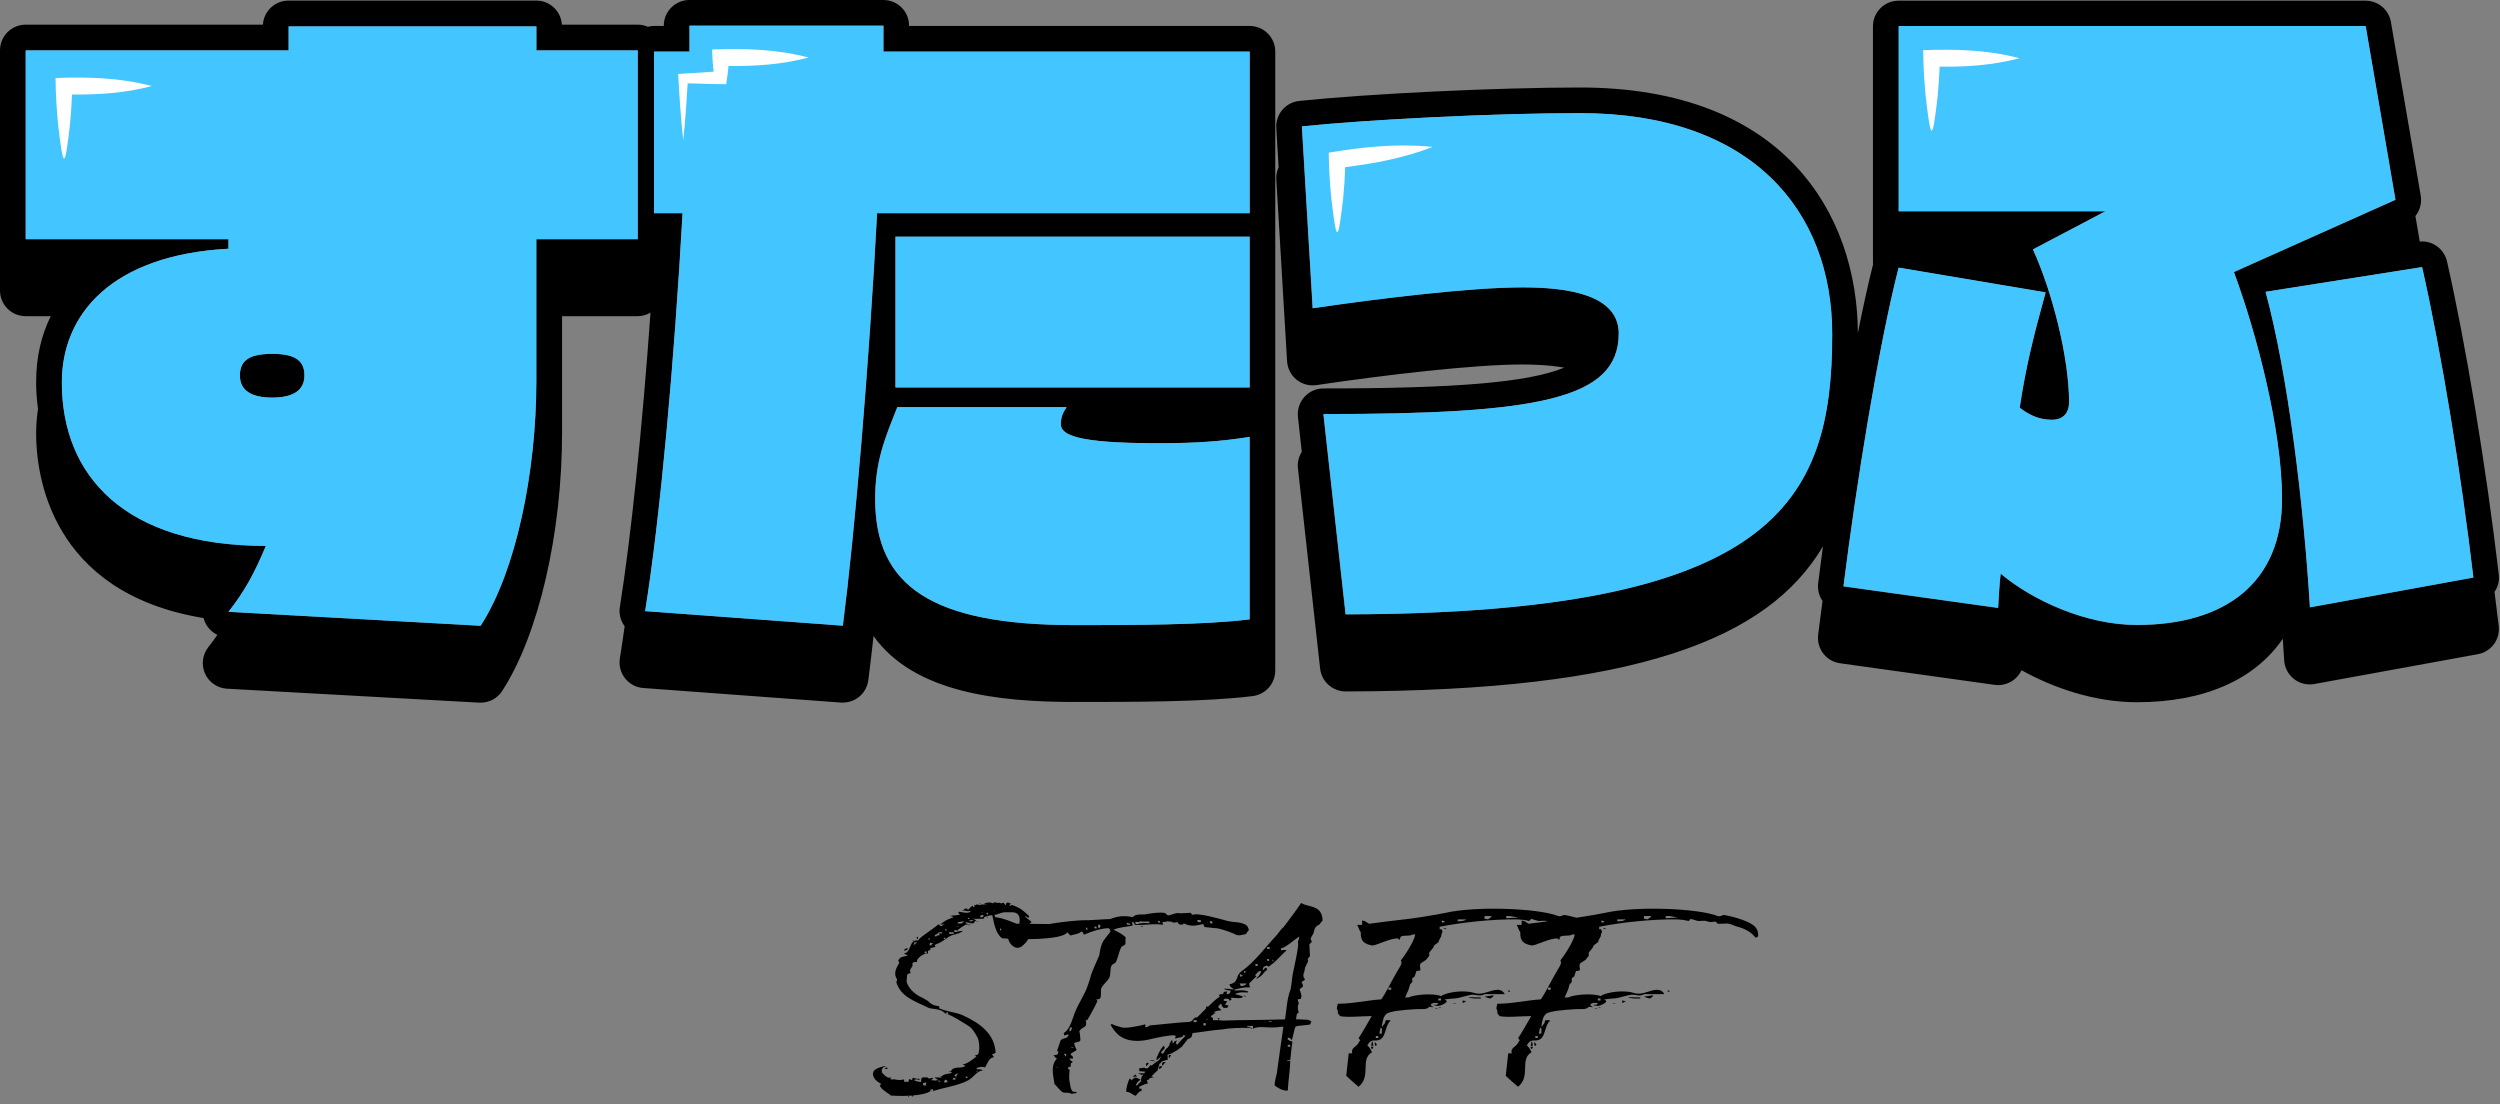 <svg width="292" height="129" viewBox="0 0 292 129" fill="none" xmlns="http://www.w3.org/2000/svg">
<rect x="0" y="0" width="292" height="129" fill="#808080" stroke="none"/>
<path d="M291.37 69.12C291.75 68.55 291.95 67.84 291.86 67.11C290.37 54.46 287.99 40.11 285.81 30.53C285.49 29.15 284.27 28.2 282.89 28.2C282.8 28.2 282.72 28.21 282.63 28.22L282.12 25.23C282.64 24.58 282.89 23.72 282.74 22.85L279.26 2.57C279.01 1.13 277.76 0.08 276.3 0.08H221.76C220.1 0.08 218.76 1.42 218.76 3.08V30.69C218.76 30.74 218.77 30.79 218.78 30.85C218.19 33.2 217.59 35.92 217 38.89C216.93 25 208.39 10.22 184.55 10.22C174.89 10.22 159.87 10.94 151.75 11.79C150.15 11.96 148.97 13.35 149.07 14.95L149.34 19.54C149.15 19.97 149.04 20.44 149.07 20.95L150.33 42.19C150.38 43.03 150.78 43.81 151.43 44.34C151.97 44.78 152.64 45.01 153.32 45.01C153.47 45.01 153.61 45 153.76 44.98C161.63 43.81 172.08 42.57 177.82 42.57C178.79 42.57 180.87 42.61 182.7 42.94C178.44 44.7 169.75 45.37 154.58 45.37C153.73 45.37 152.91 45.73 152.35 46.37C151.78 47.01 151.51 47.85 151.6 48.7L152.05 52.78C151.69 53.35 151.52 54.02 151.6 54.7L154.19 78.09C154.36 79.61 155.64 80.76 157.17 80.76C191.06 80.71 206.49 74.69 212.92 63.81C212.72 65.3 212.53 66.75 212.36 68.13C212.27 68.89 212.47 69.61 212.87 70.19C212.69 71.54 212.52 72.86 212.36 74.13C212.16 75.76 213.3 77.25 214.92 77.47L232.98 79.99C233.12 80.01 233.26 80.02 233.39 80.02C234.08 80.02 234.74 79.78 235.28 79.35C235.64 79.06 235.92 78.69 236.11 78.28C239.82 80.34 244.61 82.02 249.59 82.02C257.49 82.02 263.37 79.37 266.63 74.61C266.69 75.45 266.74 76.29 266.79 77.12C266.84 77.98 267.26 78.77 267.93 79.3C268.46 79.72 269.12 79.94 269.78 79.94C269.96 79.94 270.14 79.92 270.32 79.89L289.41 76.41C290.97 76.13 292.04 74.68 291.85 73.11C291.7 71.8 291.53 70.47 291.36 69.12H291.37ZM288.89 67.46L269.8 70.94C269.06 58.73 267.21 43.63 264.62 34.09L282.9 31.2C285.19 41.27 287.49 55.55 288.89 67.46ZM221.77 3.07H276.31L279.79 23.35L260.92 31.79C263.66 39.19 266.54 50.37 266.54 58.28C266.54 68.05 259.95 73.01 249.59 73.01C243.6 73.01 237.38 70.12 233.68 67.02C233.53 68.06 233.46 69.91 233.38 71.02L215.32 68.5C216.8 56.66 219.39 40.53 221.76 31.28L238.93 34.17C237.6 38.98 236.64 42.68 235.9 47.64C237.23 48.68 238.42 49.05 239.67 49.05C241 49.05 241.67 48.24 241.67 46.98C241.67 41.87 239.75 34.18 237.45 29.15L245.89 24.71H221.76V3.07H221.77ZM189.06 38.97C189.06 34.46 183.21 33.57 177.81 33.57C171.82 33.57 161.31 34.83 153.31 36.01L152.05 14.77C159.82 13.96 174.62 13.22 184.54 13.22C204.6 13.22 213.99 24.62 213.99 39.05C213.99 58.74 207.18 71.69 157.15 71.76L154.56 48.37C179.57 48.37 189.05 46.67 189.05 38.97H189.06Z" fill="black"/>
<path d="M31.79 41.33C29.27 41.33 28.02 42 28.02 43.85C28.02 45.55 29.28 46.44 31.79 46.44C34.3 46.44 35.56 45.55 35.56 43.85C35.56 42 34.3 41.33 31.79 41.33Z" fill="black"/>
<path d="M145.96 3.03H106.18V3C106.18 1.34 104.84 0 103.18 0H80.53C78.87 0 77.53 1.34 77.53 3V3.03H76.39C76.14 3.03 75.9 3.07 75.67 3.13C75.31 2.97 74.91 2.88 74.48 2.88H65.63C65.53 1.31 64.23 0.07 62.64 0.07H33.7C32.11 0.07 30.8 1.31 30.71 2.88H3C1.34 2.88 0 4.22 0 5.88V33.93C0 35.59 1.34 36.93 3 36.93H5.93C4.84 39.12 4.22 41.68 4.22 44.66C4.22 45.46 4.27 46.53 4.44 47.78C4.3 48.7 4.22 49.65 4.22 50.66C4.22 55.28 5.77 69.23 23.78 72.19C23.82 72.36 23.87 72.52 23.95 72.68C24.25 73.34 24.76 73.85 25.39 74.15C25.06 74.63 24.71 75.1 24.33 75.59C23.64 76.47 23.49 77.66 23.95 78.68C24.41 79.7 25.4 80.38 26.52 80.44L55.97 82.07C56.03 82.07 56.08 82.07 56.14 82.07C57.15 82.07 58.1 81.56 58.65 80.71C62.9 74.18 65.65 62.33 65.65 50.51V36.93H74.49C75.03 36.93 75.54 36.77 75.98 36.52C75 50.2 73.7 62.75 72.4 70.9C72.27 71.7 72.48 72.5 72.96 73.15C72.77 74.48 72.59 75.74 72.4 76.9C72.27 77.73 72.49 78.58 73.01 79.23C73.53 79.89 74.3 80.3 75.14 80.36L98.23 82.06C98.3 82.06 98.38 82.06 98.45 82.06C99.95 82.06 101.23 80.95 101.42 79.44C101.62 77.86 101.83 76.13 102.03 74.29C106.75 80.92 116.62 81.99 125.53 81.99C132.37 81.99 140.89 81.99 146.33 81.3C147.83 81.11 148.95 79.83 148.95 78.32V6.03C148.95 4.37 147.61 3.03 145.95 3.03H145.96ZM80.54 6.03V3H103.19V6.03H145.97V24.9H102.45C101.49 43.11 99.86 62.05 98.45 73.08L75.36 71.38C77.14 60.28 78.76 42.22 79.73 24.9H76.4V6.03H80.54ZM104.59 45.26V27.65H145.96V45.26H104.59ZM104.81 47.55H124.57C124.13 48.22 123.9 48.73 123.9 49.55C123.9 50.81 125.82 51.77 135.22 51.77C139.73 51.77 142.69 51.55 145.95 51.03V72.34C140.7 73.01 132.11 73.01 125.52 73.01C108.87 73.01 102.21 68.5 102.21 58.28C102.21 53.91 103.32 51.25 104.8 47.55H104.81ZM62.65 27.94V44.52C62.65 55.1 60.28 66.72 56.14 73.09L26.69 71.46C28.61 69.02 29.72 66.95 31.06 63.76C14.63 63.76 7.23 55.62 7.23 44.67C7.23 36.68 13.08 29.79 26.69 29.05V27.94H3V5.89H33.71V3.08H62.65V5.89H74.49V27.94H62.65Z" fill="black"/>
<path d="M74.49 27.94V5.89H62.65V3.08H33.71V5.89H3V27.94H26.68V29.05C13.06 29.79 7.22 36.67 7.22 44.67C7.22 55.62 14.62 63.76 31.05 63.76C29.72 66.94 28.61 69.01 26.68 71.46L56.13 73.09C60.27 66.72 62.64 55.11 62.64 44.52V27.94H74.48H74.49ZM31.79 46.44C29.27 46.44 28.02 45.55 28.02 43.85C28.02 42 29.28 41.33 31.79 41.33C34.3 41.33 35.56 42 35.56 43.85C35.56 45.55 34.3 46.44 31.79 46.44Z" fill="#43C6FF"/>
<path d="M125.53 73.01C132.12 73.01 140.7 73.01 145.96 72.34V51.03C142.7 51.55 139.74 51.77 135.23 51.77C125.83 51.77 123.91 50.81 123.91 49.55C123.91 48.74 124.13 48.22 124.58 47.55H104.82C103.34 51.25 102.23 53.91 102.23 58.28C102.23 68.49 108.89 73.01 125.54 73.01H125.53Z" fill="#43C6FF"/>
<path d="M145.96 27.64H104.59V45.25H145.96V27.64Z" fill="#43C6FF"/>
<path d="M76.39 6.03V24.9H79.72C78.76 42.22 77.13 60.27 75.35 71.38L98.44 73.08C99.85 62.05 101.47 43.11 102.44 24.9H145.96V6.03H103.18V3H80.53V6.03H76.39Z" fill="#43C6FF"/>
<path d="M157.17 71.75C207.2 71.68 214.01 58.72 214.01 39.04C214.01 24.61 204.61 13.21 184.56 13.21C174.64 13.21 159.84 13.95 152.07 14.76L153.33 36C161.32 34.82 171.83 33.56 177.83 33.56C183.23 33.56 189.08 34.45 189.08 38.96C189.08 46.66 179.61 48.36 154.59 48.36L157.18 71.75H157.17Z" fill="#43C6FF"/>
<path d="M245.89 24.68L237.45 29.12C239.74 34.15 241.67 41.85 241.67 46.95C241.67 48.21 241 49.02 239.67 49.02C238.41 49.02 237.23 48.65 235.9 47.61C236.64 42.65 237.6 38.95 238.93 34.14L221.76 31.25C219.39 40.5 216.8 56.63 215.32 68.47L233.38 70.99C233.45 69.88 233.53 68.03 233.68 66.99C237.38 70.1 243.6 72.98 249.59 72.98C259.95 72.98 266.54 68.02 266.54 58.25C266.54 50.33 263.65 39.16 260.92 31.76L279.79 23.32L276.31 3.04H221.77V24.65H245.9L245.89 24.68Z" fill="#43C6FF"/>
<path d="M264.62 34.08C267.21 43.63 269.06 58.72 269.8 70.93L288.89 67.45C287.48 55.53 285.19 41.25 282.9 31.19L264.62 34.08Z" fill="#43C6FF"/>
<path d="M6.49 9.11C6.5 10.9 6.61 12.71 6.78 14.49C7.41 19.87 7.56 19.85 8.18 14.49C8.29 13.34 8.36 12.19 8.41 11.04C11.55 11.07 14.66 10.87 17.73 10.05C14.03 9.07 10.27 8.97 6.49 9.11Z" fill="white"/>
<path d="M155.2 17.83C155.21 19.58 155.32 21.35 155.49 23.09C156.12 28.48 156.27 28.44 156.89 23.09C157 21.9 157.08 20.71 157.12 19.52C160.6 19.09 164.03 18.44 167.34 17.16C163.25 16.73 159.22 17.16 155.2 17.83Z" fill="white"/>
<path d="M83.18 5.78C83.19 6.63 83.25 7.51 83.35 8.37C81.97 8.45 80.59 8.54 79.21 8.64C79.35 11.22 79.52 13.8 79.8 16.39C80.04 14.17 80.19 11.95 80.32 9.73C81.61 9.77 82.91 9.81 84.2 9.83H84.82C84.94 9.14 85.02 8.42 85.09 7.71C88.24 7.74 91.36 7.54 94.44 6.72C90.74 5.74 86.97 5.64 83.19 5.78H83.18Z" fill="white"/>
<path d="M235.87 6.8C232.17 5.82 228.41 5.72 224.63 5.86C224.64 7.65 224.75 9.46 224.92 11.24C225.55 16.62 225.69 16.6 226.32 11.24C226.43 10.09 226.5 8.94 226.55 7.79C229.69 7.82 232.8 7.62 235.87 6.8Z" fill="white"/>
<path d="M120.386 108.246H120.61C120.386 108.63 120.738 108.854 120.354 109.494C120.194 109.654 120.098 109.494 120.002 109.814L119.97 109.91C119.586 110.358 119.266 110.71 118.818 110.71C118.37 110.678 117.794 110.23 117.666 109.27C118.274 109.27 118.722 109.078 118.946 108.406C119.074 107.894 119.49 106.486 118.082 106.55H117.282C117.186 106.55 116.642 106.71 116.418 106.806C115.906 106.934 115.586 106.87 115.234 107.03C114.722 107.126 115.138 107.19 114.818 107.318H113.666V107.35H113.794C113.922 107.542 113.858 107.318 114.018 107.542C113.602 107.638 114.082 107.638 113.666 107.83V107.862C113.186 107.83 113.186 107.766 112.802 107.702V107.862C112.802 107.862 113.154 107.862 112.994 107.99H112.802C112.45 108.214 112.034 108.438 111.778 108.726C111.586 108.502 111.778 108.662 111.458 108.662V108.854H111.682C111.714 108.79 112.034 108.79 112.386 108.726V108.854H112.29C111.938 109.11 111.33 109.11 110.85 109.398C110.306 109.75 110.05 110.038 109.186 110.358C109.186 110.614 109.378 110.486 109.186 110.614C108.93 110.71 108.738 110.646 108.578 110.87C108.738 110.934 108.642 110.87 108.77 110.934C108.514 110.998 108.514 110.998 108.386 111.062V111.382H108.226V111.126C107.906 111.158 108.13 111.062 107.97 111.286C108.13 111.35 108.034 111.286 108.162 111.382C107.778 111.382 106.85 112.182 107.17 112.31C106.69 112.47 106.658 112.246 106.562 112.598C106.754 112.982 106.05 113.142 106.37 113.654C106.05 113.718 106.114 113.718 105.954 113.846C105.954 114.166 105.826 114.614 105.954 114.87C106.242 115.542 106.85 116.118 107.586 116.47C107.778 116.534 108.002 116.694 108.386 116.918C108.578 117.11 108.738 117.238 109.058 117.398C109.25 117.462 109.442 117.462 109.666 117.526C109.794 117.59 109.666 117.75 109.666 117.75C110.402 118.134 111.682 118.23 112.45 118.582C114.53 119.542 116.162 120.758 116.29 122.966L115.874 123.158L116.098 123.478C115.49 123.542 115.33 124.214 115.074 124.662C114.882 124.63 114.53 124.566 114.402 124.662C114.274 124.662 114.21 124.726 114.082 124.726V124.886C114.338 124.886 114.53 124.854 114.818 125.014C114.082 125.078 113.762 125.814 113.058 126.198C111.874 126.838 109.986 127.062 108.994 127.446V127.222C108.642 127.286 108.77 127.158 108.642 127.414C108.642 127.414 109.058 127.414 108.834 127.446H108.642C108.29 127.734 107.426 127.894 106.498 127.958H106.658V128.086C106.434 128.022 106.562 128.022 106.434 127.958C106.306 127.958 106.178 127.99 106.05 127.99C105.186 128.022 104.354 127.99 104.034 127.958C103.938 127.83 103.778 127.734 103.618 127.638H103.554V127.574C103.202 127.35 102.882 127.126 102.754 126.774C102.85 126.71 102.882 126.646 102.946 126.614C102.498 126.39 101.954 125.974 101.954 125.398C102.018 125.302 101.954 125.366 102.018 125.174C102.178 124.854 102.69 124.63 103.426 124.502V124.566C103.01 124.662 102.946 124.95 103.01 125.302C103.202 125.398 103.33 125.718 103.714 125.846C103.778 125.878 103.714 125.846 103.906 125.878L104.13 125.846C104.034 125.878 104.034 126.006 104.002 126.07H104.546C104.738 126.166 105.314 126.166 105.602 126.07V126.358H106.114C106.114 126.23 106.21 126.102 106.21 126.006C106.338 126.07 106.274 126.07 106.53 126.166C106.626 125.878 106.466 126.006 106.722 125.878C106.882 126.006 107.138 126.006 107.394 126.006V126.166C107.202 126.07 106.946 126.006 106.722 126.166H106.786C106.978 126.294 107.33 126.358 107.586 126.39C107.586 125.878 107.554 125.782 108.354 125.846C108.61 126.102 108.418 125.942 108.962 125.878V126.006L108.738 126.166C109.026 126.166 109.218 126.198 109.378 126.23V126.102H109.602C109.41 126.006 109.25 125.974 109.154 125.846H109.41C109.474 125.846 109.73 125.846 110.018 125.878C109.922 125.846 109.89 125.782 109.826 125.718H110.018C110.21 125.43 110.754 125.43 111.138 125.334V125.206C110.882 125.206 110.946 125.206 110.818 125.142H111.042C111.394 124.406 112.354 124.918 112.77 124.47C112.514 124.406 112.578 124.406 112.418 124.342C112.866 124.31 113.89 123.606 114.05 123.35C113.826 123.286 113.986 123.35 113.826 123.286C114.082 123.222 114.082 123.222 114.242 123.158C114.53 122.486 114.306 121.27 114.114 121.078C113.89 120.63 113.506 120.022 113.026 119.766C112.226 119.286 111.554 118.806 110.69 118.454C110.754 118.23 110.818 118.326 110.562 118.198C110.53 118.422 110.658 118.326 110.402 118.39C109.922 117.75 108.834 117.91 108.386 117.686C106.69 116.854 105.218 116.438 104.674 114.678C104.898 114.518 104.674 114.166 104.642 114.134C104.354 113.43 104.898 112.758 105.026 112.47C105.09 112.406 104.834 112.31 104.962 112.118C105.186 111.67 105.57 111.798 106.05 111.574C105.89 111.51 105.634 111.446 105.57 111.382C106.37 111.222 106.21 110.166 106.786 109.91C107.138 109.718 107.138 110.006 107.33 109.718C107.714 109.27 108.834 108.63 109.602 107.958C109.794 108.054 109.698 108.118 109.986 108.182C110.114 108.054 110.05 108.054 110.306 107.99V107.958C110.114 107.958 109.986 107.99 109.794 107.99V107.958H109.922L109.954 107.926C109.89 107.926 109.954 107.894 109.826 107.862H110.018C110.338 107.51 110.786 107.35 111.33 107.158V107.094C111.074 107.03 111.138 107.03 110.978 106.966H111.138C111.394 106.87 111.746 106.966 112.13 106.806C112.002 106.71 112.002 106.742 111.938 106.582C111.938 106.518 112.002 106.518 112.002 106.486C112.546 106.582 113.154 106.742 113.41 106.422H112.93C112.642 106.294 112.546 106.422 112.322 106.294H112.546C112.642 106.134 112.738 106.134 112.994 106.07L112.93 106.134C112.738 106.198 113.154 106.23 113.154 106.23C113.218 106.07 113.41 105.91 113.602 105.782C113.762 106.006 113.506 105.846 113.826 105.974C113.826 105.686 113.602 105.846 113.922 105.718C114.05 105.622 114.082 105.622 114.53 105.718C114.69 105.558 115.106 105.814 115.234 105.654H114.946H114.818C115.106 105.43 115.554 105.302 116.002 105.526C116.098 105.238 116.418 105.558 116.706 105.43C116.898 105.558 117.058 105.494 117.218 105.43C117.346 105.558 117.282 105.622 117.474 105.718C117.57 105.43 117.41 105.558 117.666 105.43V105.398C117.762 105.398 117.762 105.43 117.826 105.43C117.89 105.494 118.018 105.494 118.082 105.558C117.954 105.654 117.954 105.622 117.89 105.782H118.082C118.178 105.654 118.082 105.718 118.242 105.718C119.298 106.07 119.746 106.582 120.194 106.998V107.158H120.002C119.938 107.094 119.874 107.03 119.778 106.998V107.158H119.874C120.002 107.382 120.354 107.446 120.482 107.734C120.354 107.83 120.29 107.67 120.29 107.894H120.482V108.054C120.482 108.054 120.354 108.118 120.386 108.246ZM114.754 105.654L114.338 105.558C114.434 105.494 114.658 105.622 114.818 105.654H114.754ZM116.002 106.358C116.098 106.39 116.002 106.39 116.194 106.454C116.098 106.358 116.162 106.39 116.002 106.358ZM114.882 106.518H114.626C114.722 106.582 114.69 106.582 114.882 106.518ZM115.234 106.806H115.394V106.614H115.234V106.806ZM114.466 107.126H114.818C114.818 107.03 114.882 106.966 114.882 106.87H114.69C114.53 106.966 114.53 106.902 114.466 107.126ZM115.394 107.126V107.19C115.234 107.126 115.266 107.19 115.234 107.126H115.394ZM113.058 107.19V107.35C113.154 107.35 113.154 107.318 113.186 107.318H113.25C113.154 107.19 113.25 107.254 113.058 107.19ZM113.666 107.542V107.478H113.25V107.638C113.41 107.606 113.506 107.606 113.666 107.542ZM111.874 107.862H112.29C112.386 107.766 112.45 107.83 112.61 107.638H112.29C112.13 107.702 112.034 107.702 111.874 107.702V107.862ZM114.21 107.638V107.702C114.018 107.638 114.082 107.702 114.018 107.638H114.21ZM113.41 108.054H113.186C113.154 108.054 113.154 108.118 113.058 107.99C113.25 107.99 113.25 107.99 113.41 108.054ZM112.002 108.214H111.682C111.874 108.278 111.778 108.278 112.002 108.214ZM110.562 108.726V108.566C110.53 108.566 110.466 108.502 110.402 108.502C110.466 108.726 110.306 108.63 110.562 108.726ZM110.05 109.014V108.886H109.666C109.506 109.078 109.378 109.11 109.186 109.238V109.366H109.378C109.442 109.238 109.506 109.238 109.794 109.238C109.698 109.174 109.698 109.078 109.666 109.014C109.922 109.014 109.794 109.078 110.05 109.014ZM110.85 109.078H111.394V108.886H110.85V109.078ZM107.17 109.686C106.914 109.494 107.17 109.494 107.138 109.398C107.17 109.43 107.33 109.494 107.17 109.686ZM110.242 109.686H110.402V109.526H110.242V109.686ZM108.45 109.59V109.75H108.578V109.59H108.45ZM106.722 109.846V109.91C106.53 109.846 106.562 109.91 106.53 109.846H106.722ZM108.994 109.91C109.058 109.974 108.994 109.974 109.186 110.038C109.058 109.91 109.09 109.974 108.994 109.91ZM106.722 110.358H106.786C106.914 110.166 106.978 110.23 107.138 110.07H106.786C106.786 110.166 106.722 110.23 106.722 110.358ZM108.578 110.422H108.77C108.834 110.262 108.834 110.326 108.994 110.198C108.834 110.134 108.77 110.134 108.642 110.102C108.578 110.198 108.578 110.262 108.578 110.422ZM105.826 110.774H106.05C106.05 110.838 105.954 110.87 105.954 110.934L105.634 111.062V110.87C105.826 110.838 105.698 110.838 105.826 110.774ZM103.618 124.854L103.298 124.822L103.554 124.662C103.618 124.726 103.746 124.79 103.618 124.854ZM114.21 125.078H114.018C114.114 125.174 114.082 125.238 114.21 125.078ZM111.458 125.686H111.682C111.778 125.526 111.778 125.59 111.874 125.398H111.778C111.586 125.526 111.586 125.462 111.458 125.686ZM111.778 125.75H111.586C111.714 125.878 111.682 125.91 111.778 125.75ZM112.802 125.91H112.994V125.75H112.802V125.91ZM111.266 126.102H111.586V125.91C111.522 125.91 111.458 125.878 111.394 125.878C111.33 125.91 111.33 126.038 111.266 126.102ZM110.242 126.422H110.658V126.262C110.53 126.134 110.562 126.134 110.402 126.102C110.306 126.198 110.306 126.326 110.242 126.422ZM109.442 126.23C109.57 126.262 109.666 126.326 109.826 126.358V126.262C109.634 126.198 109.634 126.198 109.442 126.23ZM107.842 126.774H108.162V126.422C107.906 126.486 107.906 126.486 107.778 126.55C107.778 126.614 107.842 126.71 107.842 126.774ZM106.05 128.15V127.99C106.146 128.15 106.242 128.086 106.05 128.15ZM145.456 107.99C145.712 108.118 145.776 108.31 145.872 108.63C145.648 108.854 145.584 109.078 145.488 109.11C145.36 109.11 144.816 109.334 144.432 109.206C143.952 108.95 142.96 108.598 142.256 108.438C141.712 108.374 141.2 108.342 140.688 108.278L140.528 107.926C140.528 107.926 139.696 108.118 139.408 108.118C138.704 108.118 138.48 107.926 138.224 107.83C138.352 108.118 137.424 108.022 137.616 107.702C136.912 107.798 136.976 107.766 136.912 107.67L136.336 107.606C136.24 107.67 136.048 107.67 135.76 107.702C135.824 107.926 135.824 107.734 135.824 108.022C134.8 107.83 133.872 108.086 132.56 108.022C132.368 107.67 132.592 107.83 132.208 107.67C132.272 108.054 132.304 107.83 132.272 108.118C131.856 108.214 130.576 108.31 130.064 108.598C130.544 108.822 131.184 109.142 131.504 109.526C131.376 109.718 131.536 110.134 131.408 110.326L130.96 110.614C130.704 111.158 130.608 111.766 130.352 112.342C130.288 112.534 129.936 112.598 129.84 112.758C129.616 113.142 129.776 113.814 129.552 114.23C129.36 114.582 128.88 114.966 128.688 115.318C128.464 115.606 128.72 116.406 128.464 116.63C128.432 116.726 128.112 116.694 128.016 116.79C128.208 116.854 128.112 116.79 128.176 116.918C128.112 117.174 127.024 119.158 126.96 119.19C126.896 119.158 126.832 119.094 126.8 119.062C127.056 120.182 126.512 119.766 126.064 120.438C126.16 120.758 126.16 121.142 126.192 121.494C126.128 121.782 125.584 121.654 125.456 121.878C125.52 122.102 125.584 122.326 125.744 122.582C125.712 122.806 125.232 122.87 125.072 123.094C125.008 123.254 125.264 123.35 125.264 123.35C125.296 123.446 125.36 123.574 125.328 123.638H124.944C124.88 123.83 125.296 123.99 125.296 124.022C125.072 124.31 125.04 123.99 125.072 124.566C124.688 124.694 124.88 124.502 124.72 124.854C125.04 124.982 124.912 124.822 124.912 125.142C124.88 125.814 124.816 125.846 125.008 126.742C125.008 126.998 125.168 127.414 125.328 127.51C125.424 127.51 125.584 127.542 125.744 127.542V127.67C125.552 127.67 125.168 127.798 125.072 127.734C124.752 127.51 124.4 127.766 124.016 127.51C123.696 127.222 123.44 126.902 123.152 126.582C122.96 125.27 122.736 124.438 123.44 123.638C123.184 123.446 123.28 123.574 123.056 123.222C123.376 123.222 123.536 123.286 123.632 122.838C123.44 122.742 123.536 122.806 123.472 122.71L123.888 121.494C124.336 121.11 124.688 121.43 124.816 120.79C124.656 120.854 124.464 120.886 124.304 120.95C124.304 120.854 124.272 120.758 124.24 120.662C125.04 120.214 125.296 118.806 125.648 118.006C125.904 117.398 126.704 116.054 126.928 115.446C127.12 114.934 127.312 114.39 127.44 113.846C127.728 113.046 128.08 112.342 128.4 111.574C128.4 111.478 128.528 110.646 128.688 110.294C128.88 109.718 129.424 109.27 129.744 108.726L129.616 108.694C129.616 108.63 129.648 108.566 129.648 108.502C129.552 108.502 129.52 108.438 129.456 108.406C128.464 108.47 127.568 108.758 126.608 109.174C126.384 108.79 126.64 109.014 126.288 108.79C126.128 109.078 125.36 109.142 125.04 109.27L124.656 108.886C124.176 109.814 118.96 109.782 117.04 109.59C116.208 108.95 116.112 107.734 115.888 106.87C116.016 106.774 115.92 106.838 116.144 106.806L116.24 107.126C117.296 107.254 117.968 107.606 118.736 107.894C120.016 107.894 121.232 107.926 122.544 107.926C123.856 107.702 125.872 107.446 127.184 107.478C128.08 107.446 129.104 107.35 129.648 107.35C130.384 107.062 131.216 106.87 132.304 107.126C132.624 106.71 133.392 106.838 133.744 106.806C133.904 106.742 135.536 106.486 136.08 106.646C136.24 106.71 136.272 106.966 136.592 106.902C136.88 106.838 137.424 106.55 137.84 106.678L139.056 106.614C139.088 106.646 139.12 106.71 139.184 106.742C139.216 106.774 139.216 106.838 139.216 106.87C139.952 106.55 142.512 107.35 143.408 107.574C144.24 107.766 144.752 107.638 145.456 107.99ZM139.92 107.702H140.272C140.24 107.606 140.272 107.51 140.24 107.478L139.824 107.446C139.856 107.51 139.856 107.606 139.92 107.702ZM135.312 107.766H135.536C135.504 107.702 135.504 107.638 135.408 107.574H135.184C135.28 107.606 135.28 107.702 135.312 107.766ZM132.656 107.926H132.912C133.072 107.798 133.776 107.798 134.288 107.83C134.256 107.798 134.256 107.702 134.192 107.638H133.712C133.552 107.67 133.552 107.638 133.232 107.606C133.04 107.702 132.912 107.702 132.592 107.67L132.656 107.926ZM141.392 107.862H141.648C141.584 107.766 141.584 107.67 141.584 107.606H141.296C141.328 107.67 141.296 107.766 141.392 107.862ZM131.632 107.99L132.016 108.022C132.016 107.99 131.984 107.958 132.016 107.894C131.856 107.862 131.728 107.83 131.6 107.766C131.6 107.83 131.6 107.958 131.632 107.99ZM128.464 108.278C128.592 108.182 128.464 108.246 128.528 108.022L128.272 107.99C128.304 108.118 128.24 108.246 128.24 108.342L128.496 108.374C128.464 108.374 128.464 108.31 128.464 108.278ZM133.456 108.278C133.264 108.214 133.328 108.246 133.232 108.15L133.456 108.182V108.278ZM127.856 108.438H128.112C128.08 108.374 128.048 108.31 128.08 108.246L127.824 108.214C127.824 108.31 127.824 108.374 127.856 108.438ZM126.928 108.63H127.024C126.992 108.566 126.992 108.502 126.992 108.374L126.832 108.342C126.832 108.47 126.896 108.534 126.928 108.63ZM116.784 108.662H116.944C116.944 108.63 116.944 108.502 116.912 108.47L116.784 108.438C116.848 108.502 116.784 108.63 116.784 108.662ZM124.912 120.438H125.072L125.232 120.022H124.944C124.944 120.15 124.912 120.278 124.912 120.438ZM125.424 122.294H125.04C125.296 122.39 125.232 122.39 125.424 122.294ZM124.464 123.35C124.592 123.222 124.528 123.318 124.528 123.094H124.272C124.464 123.382 124.4 123.35 124.496 123.478C124.496 123.446 124.496 123.414 124.464 123.35ZM123.28 124.566C123.44 124.694 123.344 124.63 123.6 124.726C123.408 124.63 123.568 124.662 123.28 124.566ZM151.469 118.454L151.373 119.062C151.821 119.03 152.013 119.094 152.333 119.094H152.493C152.749 119.094 152.941 119.126 153.165 119.318C153.133 119.446 153.069 119.542 153.005 119.67C152.493 119.766 151.693 119.766 151.341 119.894C151.117 120.214 151.053 121.27 150.829 121.526V121.43C150.541 121.238 150.893 121.238 150.413 121.206V121.43C150.701 121.558 150.509 121.558 150.957 121.654C150.861 122.39 150.765 123.094 150.701 123.83C150.349 123.83 150.413 123.83 150.285 123.926H150.701C150.669 125.142 150.477 126.102 150.413 127.382H150.285C149.709 127.382 149.165 126.998 148.877 126.774C148.877 126.39 148.973 126.006 149.133 125.366C149.357 123.766 149.613 121.846 149.901 119.926H149.645C148.141 120.182 147.181 119.734 146.349 120.15V119.83H145.677V119.926C145.677 119.926 146.253 119.958 145.997 120.054H145.677C145.005 120.054 143.725 120.054 142.925 120.214C141.421 120.342 140.237 120.566 139.309 120.662L139.277 120.726L139.181 121.11L138.893 121.334H138.765L138.029 122.262L137.421 122.71L136.781 123.062L136.365 123.19L136.397 123.766L135.725 123.958L135.405 124.31L135.213 125.014L134.669 125.526L134.477 125.75C134.669 125.782 134.669 125.75 134.765 125.846H134.605C134.541 125.878 134.445 125.91 134.317 125.91L134.157 126.102L133.933 126.198C133.965 126.262 134.029 126.326 134.061 126.55C133.613 126.646 133.453 126.742 133.069 126.934V127.158C133.453 127.19 133.261 127.062 133.357 127.382C132.941 127.542 132.877 127.734 132.653 127.99C132.141 127.83 132.205 127.606 131.533 127.51C131.533 127.094 131.757 126.23 131.981 125.942C132.013 126.038 132.141 126.134 132.237 126.198V126.102C132.429 125.942 132.365 125.942 132.653 125.846C132.781 125.91 133.069 126.006 133.229 126.102C132.941 126.294 132.781 126.454 132.653 126.774H132.813C132.909 126.646 133.069 126.486 133.261 126.326L133.325 125.814L133.549 125.494H133.485C133.293 125.622 133.421 125.558 133.229 125.494C133.005 125.398 133.069 125.462 132.941 125.366H133.645L133.773 125.174C133.645 125.174 133.453 125.142 133.069 125.11V124.758H133.357C133.741 124.598 133.709 124.886 134.061 124.758C134.189 124.662 134.253 124.566 134.349 124.406H134.477V124.502L134.765 124.246L135.373 123.83L135.629 123.414C135.405 123.542 135.341 123.67 135.085 123.83V123.542C135.309 123.158 135.309 122.838 135.917 122.134C136.237 122.518 135.853 122.486 135.597 122.966C135.789 123.062 135.821 123.062 135.821 123.094L135.917 122.966L136.077 122.71H136.045C136.141 122.614 136.205 122.486 136.333 122.39H136.365L136.589 122.07L136.621 121.846L136.909 121.43L136.973 121.91L137.197 121.622L137.485 121.526L137.325 121.814L137.485 122.038L137.933 121.526L138.477 120.982C138.381 120.95 138.317 120.95 138.221 120.886C138.157 121.206 137.933 121.11 137.261 121.302C137.261 120.886 137.517 121.11 137.133 120.918C136.461 120.918 135.245 121.174 134.541 121.334C133.549 121.59 131.981 121.846 130.765 120.982C130.477 120.79 129.869 120.086 129.709 119.638H129.965C130.317 119.862 130.573 119.83 130.957 119.99C131.469 120.182 133.357 119.766 133.773 119.638V119.99C134.157 119.958 134.157 119.798 134.349 119.766L135.341 119.67C136.173 119.606 137.645 119.414 138.989 119.35C139.373 119.222 139.309 118.966 139.693 118.806L139.789 118.87L140.845 117.814C140.845 117.686 140.909 117.59 140.973 117.494C141.005 117.558 141.037 117.59 141.069 117.622C141.581 117.11 142.093 116.63 142.477 116.406C142.381 116.182 142.253 116.31 142.477 116.15C142.669 116.054 142.669 116.214 142.893 116.054C142.957 115.83 142.797 115.862 143.341 115.798C143.277 116.054 143.181 115.958 143.341 116.15C143.469 116.054 143.373 116.118 143.597 116.054C143.693 115.926 143.725 115.798 143.757 115.702C143.373 115.67 143.117 115.606 142.893 115.478C143.405 115.478 143.693 115.51 144.045 115.574V115.478C143.693 115.286 143.757 115.318 143.597 114.966C144.781 114.742 144.237 113.942 145.037 113.43C146.573 112.342 147.885 110.518 149.165 109.174C149.485 108.726 149.709 108.438 149.933 108.278C150.349 107.702 151.437 106.294 151.981 105.462C152.717 106.006 154.445 105.622 154.477 107.51L154.093 107.99L153.805 108.15L153.581 108.406L153.389 109.078L153.261 109.27L153.069 109.654L153.229 110.006L152.941 110.294V110.518L152.973 111.03V111.158L153.005 111.67L152.749 111.99L152.781 112.278L152.589 112.694L152.429 113.014L152.365 113.398L152.237 113.814V114.07L152.429 114.422L152.013 114.71L152.141 114.934L152.205 115.222L151.789 115.542L151.949 116.022L152.013 116.31L151.949 116.662L151.565 116.726L151.693 117.206L151.597 117.462V117.878L151.693 118.23L151.469 118.454ZM151.597 110.102C151.565 110.006 151.789 109.526 151.757 109.398C151.181 109.718 150.253 110.646 149.613 110.774V110.998C149.997 110.966 149.901 110.902 150.285 110.998C150.253 111.062 150.189 111.094 150.125 111.126C149.357 111.862 149.037 112.31 148.173 112.918C147.949 112.726 148.045 112.79 147.917 112.79C147.533 112.95 147.597 112.886 147.469 113.27H147.597C147.789 112.982 147.789 113.046 147.917 113.046C147.981 113.174 147.949 113.078 148.013 113.27C147.469 113.622 147.597 113.91 146.765 114.326V114.23C147.053 114.038 147.149 113.814 147.309 113.494C147.277 113.462 147.245 113.462 147.181 113.398C146.925 113.462 146.765 113.75 146.573 113.91L146.765 114.006L145.901 114.87C145.933 115.158 145.933 115.158 146.029 115.318C145.037 115.318 144.941 115.414 144.205 115.574V115.702C145.037 115.67 145.197 115.606 145.773 115.798V115.926C144.941 115.894 144.941 115.862 144.333 116.054V116.15C144.813 116.214 144.877 116.31 145.197 116.406C145.165 116.438 145.101 116.502 145.037 116.534C144.813 116.63 144.269 116.566 143.789 116.534C143.789 116.918 144.013 116.662 143.629 116.886C143.469 116.598 143.565 116.694 143.085 116.63L142.925 116.758V116.886C143.213 116.918 143.213 116.918 143.341 116.982C143.213 117.11 143.181 117.206 143.085 117.366C143.373 117.398 143.341 117.398 143.533 117.494C143.373 117.59 143.469 117.494 143.341 117.718H142.925C142.765 117.526 142.765 117.622 142.669 117.366C142.701 117.334 142.733 117.334 142.733 117.302C142.669 117.302 142.509 117.238 142.445 117.366L142.221 117.686L142.285 117.622L142.669 118.006C142.093 118.038 142.125 118.102 141.709 118.23C141.869 118.262 141.869 118.23 141.997 118.326C141.869 118.326 141.645 118.518 141.421 118.71C141.485 118.806 141.613 118.87 141.677 118.934V119.158H142.509C142.541 119.254 143.885 119.158 144.525 119.158C146.989 119.126 147.981 119.126 150.093 119.062C150.285 117.622 150.349 116.758 150.605 115.926C150.893 115.382 150.861 114.198 151.053 113.494C151.149 112.918 151.757 110.422 151.597 110.102ZM148.301 110.614H147.981V110.838H148.301V110.614ZM148.237 112.246V112.022H147.981C148.013 112.182 147.981 112.214 148.013 112.214C148.045 112.214 148.109 112.214 148.237 112.246ZM148.621 112.054C148.653 112.182 148.621 112.214 148.621 112.246C148.621 112.246 148.653 112.246 148.781 112.31C148.653 112.086 148.749 112.182 148.621 112.054ZM146.893 112.598H146.637V112.822H146.893V112.598ZM145.293 113.43V113.654C145.389 113.622 145.421 113.59 145.485 113.526H145.613C145.485 113.462 145.613 113.494 145.293 113.43ZM145.197 113.91H145.037C144.941 113.782 145.005 113.846 144.781 113.782C144.813 113.91 144.877 114.038 144.941 114.134C144.941 114.102 145.005 114.038 145.037 114.038L145.197 113.91ZM145.613 114.87H144.781L144.941 115.19C145.261 115.126 145.421 115.126 145.613 114.87ZM145.485 116.31V116.406C145.229 116.342 145.357 116.374 145.197 116.31H145.485ZM142.221 118.934H142.541C142.477 118.934 142.445 118.998 142.349 119.03V119.158C142.253 119.03 142.317 119.126 142.221 118.934ZM140.909 119.126L140.973 119.158C141.037 119.126 141.037 119.062 141.037 118.998L140.909 119.126ZM139.789 119.254V119.158H139.405V119.382H139.693C139.757 119.35 139.757 119.318 139.789 119.254ZM148.589 119.254H148.141C148.365 119.382 148.333 119.382 148.589 119.254ZM140.557 119.766H140.845V119.51H140.557V119.766ZM145.997 120.054H146.253V120.15C146.029 120.086 146.093 120.118 145.997 120.054ZM150.701 122.262V122.038H150.413V122.262H150.701ZM136.781 123.222L136.589 123.574C136.365 123.478 136.621 123.318 136.493 123.222H136.781ZM134.253 123.83C134.573 123.83 134.765 123.83 134.957 123.958C134.573 123.926 134.445 123.926 134.253 123.83ZM136.045 124.15L135.789 124.47C135.661 124.342 135.725 124.214 135.821 124.054H136.173L136.045 124.15ZM133.933 124.502C133.869 124.534 133.773 124.31 133.933 124.15H134.189C134.157 124.214 133.965 124.47 133.933 124.502ZM135.757 124.534L135.629 124.726C135.309 125.014 135.341 124.758 135.437 124.534H135.757ZM132.653 125.494L132.781 125.75C132.493 125.686 132.429 125.814 132.269 125.75L132.653 125.494ZM158.68 126.934C158.168 126.518 157.72 126.102 157.24 125.654L157.528 123.03H157.944C157.752 122.294 158.52 122.326 158.776 121.622C159 121.462 158.776 121.462 158.68 121.238C158.776 121.206 160.152 118.806 160.216 118.678C159.128 118.678 157.304 118.87 156.504 118.678C156.344 118.326 156.248 118.614 156.248 118.006C156.056 117.75 156.184 117.686 156.248 117.238C158.072 117.238 159.704 116.822 161.336 116.726C161.944 115.862 162.648 114.358 163.192 113.462C163.384 113.11 163.896 112.47 163.608 112.182C164.056 111.67 165.208 109.878 165.304 109.142H165.016C164.632 109.398 164.12 109.174 163.608 109.398C163.576 109.526 163.512 109.622 163.48 109.782C163.416 109.75 163.384 109.718 163.32 109.622C162.488 109.494 160.568 110.55 160.216 110.422C159.32 110.23 158.904 109.942 158.936 108.886C158.776 108.694 158.712 108.374 158.52 108.022H159.096V107.51C159.576 107.574 159.608 107.766 159.928 107.894C161.304 107.702 162.68 107.542 164.024 107.382C164.12 107.414 167.736 106.87 168.856 106.614C172.408 105.814 179.672 106.07 182.008 106.998C182.36 107.094 182.584 106.838 182.712 106.87C183.576 106.998 186.2 107.638 186.552 108.534C186.712 108.726 186.776 109.334 186.68 109.398C186.552 109.494 186.648 109.43 186.424 109.526C185.88 108.822 185.112 108.438 184.12 108.182L183.544 107.958L183.128 107.862L182.488 107.894H182.008L181.752 107.638L181.144 107.702L180.472 107.542L179.736 107.574L179.576 107.542L178.84 107.318L178.616 107.574L177.976 107.446L177.24 107.382C174.232 107.35 170.744 107.734 168.152 108.246V108.534H168.344C168.664 108.918 168.312 108.918 168.344 109.334L168.056 109.878V110.006L167.512 110.422L167.384 110.71L166.936 111.254V111.638L166.552 112.118L165.912 112.534L165.848 112.79L165.912 113.334L165.432 113.43L165.24 114.038L164.952 114.262V114.71L164.696 114.966L164.536 115.542L164.12 116.502H164.536C165.24 116.15 167.416 115.99 168.312 116.342C168.792 116.022 169.848 115.798 170.84 115.798C171.352 115.798 171.896 115.862 172.248 115.99C173.176 116.278 174.104 115.606 174.904 115.606C175.256 115.606 175.544 115.734 175.768 116.118H173.4C172.76 116.47 172.504 116.086 171.704 116.214C170.552 116.47 170.328 116.63 169.688 116.63L168.728 116.726C169.048 116.886 168.792 116.694 168.984 117.014C168.76 117.174 168.76 117.238 168.408 117.366C168.184 117.526 167.704 117.526 167.416 117.366C167.96 117.334 167.8 117.43 167.992 117.142H167.416C167.288 117.238 167.384 117.174 167.16 117.238V117.494C167.384 117.558 167.288 117.526 167.416 117.654C167 117.622 167.064 117.526 166.872 117.654C166.584 117.974 165.944 117.814 165.24 117.878C164.248 117.942 162.36 118.07 161.944 118.422C161.592 118.678 161.464 119.35 161.4 119.894H161.528V119.766C161.752 119.574 161.752 119.542 161.848 119.158H162.392V119.254C161.848 119.67 161.848 121.046 161.272 121.366C160.632 121.782 160.216 121.142 159.704 122.102C159.864 122.23 160.12 122.55 160.248 122.902C158.808 123.734 160.216 125.686 158.68 126.934ZM173.816 107.382C174.04 107.158 174.072 107.286 174.232 106.998H173.4C173.4 107.35 173.208 107.286 173.816 107.382ZM175.928 106.998V107.254L177.368 107.158L176.344 106.998H175.928ZM170.264 107.382V107.606C170.744 107.606 171.032 107.574 171.256 107.382H170.264ZM168.408 107.51V107.734H168.728V107.606L168.408 107.51ZM168.984 108.534C168.728 108.47 168.728 108.502 168.568 108.374C168.856 108.406 168.824 108.406 168.984 108.534ZM162.168 115.35V115.606H162.488V115.35H162.168ZM176.344 115.702V115.862C176.12 115.798 176.216 115.83 176.088 115.702H176.344ZM174.072 116.63C173.816 116.566 173.56 116.502 173.4 116.406C173.496 116.406 174.392 116.246 174.424 116.246C174.488 116.246 174.424 116.47 174.072 116.63ZM172.952 116.502V116.63C172.312 116.63 171.768 116.63 171.512 116.47L172.952 116.502ZM167.992 116.63V116.854H168.312V116.63H167.992ZM170.84 117.142V116.854C171.128 116.918 171.096 116.886 171.256 117.014H171.128C170.968 117.11 171.096 117.046 170.84 117.142ZM170.104 117.238C169.848 117.206 169.848 117.238 169.688 117.142C170.008 117.174 169.944 117.174 170.104 117.238ZM168.408 117.75C168.152 117.718 168.152 117.75 167.992 117.654C168.312 117.686 168.248 117.686 168.408 117.75ZM167.992 117.878C167.704 117.846 167.736 117.846 167.576 117.75C167.896 117.814 167.832 117.782 167.992 117.878ZM161.112 120.726H161.4V120.182C161.336 120.086 161.464 120.118 161.272 120.022C161.208 120.182 161.176 120.278 161.112 120.726ZM160.696 121.014V121.238H160.984V121.014H160.696ZM160.408 122.134L160.152 122.166L160.248 121.622C160.376 121.75 160.344 121.91 160.408 122.134ZM160.568 121.686L160.824 122.006C160.76 122.134 160.664 122.166 160.632 122.134C160.568 122.134 160.568 121.75 160.568 121.686ZM160.152 122.262H160.408C160.376 122.486 160.28 122.518 160.248 122.518C160.184 122.486 160.12 122.358 160.152 122.262ZM177.312 126.934C176.8 126.518 176.352 126.102 175.872 125.654L176.16 123.03H176.576C176.384 122.294 177.152 122.326 177.408 121.622C177.632 121.462 177.408 121.462 177.312 121.238C177.408 121.206 178.784 118.806 178.848 118.678C177.76 118.678 175.936 118.87 175.136 118.678C174.976 118.326 174.88 118.614 174.88 118.006C174.688 117.75 174.816 117.686 174.88 117.238C176.704 117.238 178.336 116.822 179.968 116.726C180.576 115.862 181.28 114.358 181.824 113.462C182.016 113.11 182.528 112.47 182.24 112.182C182.688 111.67 183.84 109.878 183.936 109.142H183.648C183.264 109.398 182.752 109.174 182.24 109.398C182.208 109.526 182.144 109.622 182.112 109.782C182.048 109.75 182.016 109.718 181.952 109.622C181.12 109.494 179.2 110.55 178.848 110.422C177.952 110.23 177.536 109.942 177.568 108.886C177.408 108.694 177.344 108.374 177.152 108.022H177.728V107.51C178.208 107.574 178.24 107.766 178.56 107.894C179.936 107.702 181.312 107.542 182.656 107.382C182.752 107.414 186.368 106.87 187.488 106.614C191.04 105.814 198.304 106.07 200.64 106.998C200.992 107.094 201.216 106.838 201.344 106.87C202.208 106.998 204.832 107.638 205.184 108.534C205.344 108.726 205.408 109.334 205.312 109.398C205.184 109.494 205.28 109.43 205.056 109.526C204.512 108.822 203.744 108.438 202.752 108.182L202.176 107.958L201.76 107.862L201.12 107.894H200.64L200.384 107.638L199.776 107.702L199.104 107.542L198.368 107.574L198.208 107.542L197.472 107.318L197.248 107.574L196.608 107.446L195.872 107.382C192.864 107.35 189.376 107.734 186.784 108.246V108.534H186.976C187.296 108.918 186.944 108.918 186.976 109.334L186.688 109.878V110.006L186.144 110.422L186.016 110.71L185.568 111.254V111.638L185.184 112.118L184.544 112.534L184.48 112.79L184.544 113.334L184.064 113.43L183.872 114.038L183.584 114.262V114.71L183.328 114.966L183.168 115.542L182.752 116.502H183.168C183.872 116.15 186.048 115.99 186.944 116.342C187.424 116.022 188.48 115.798 189.472 115.798C189.984 115.798 190.528 115.862 190.88 115.99C191.808 116.278 192.736 115.606 193.536 115.606C193.888 115.606 194.176 115.734 194.4 116.118H192.032C191.392 116.47 191.136 116.086 190.336 116.214C189.184 116.47 188.96 116.63 188.32 116.63L187.36 116.726C187.68 116.886 187.424 116.694 187.616 117.014C187.392 117.174 187.392 117.238 187.04 117.366C186.816 117.526 186.336 117.526 186.048 117.366C186.592 117.334 186.432 117.43 186.624 117.142H186.048C185.92 117.238 186.016 117.174 185.792 117.238V117.494C186.016 117.558 185.92 117.526 186.048 117.654C185.632 117.622 185.696 117.526 185.504 117.654C185.216 117.974 184.576 117.814 183.872 117.878C182.88 117.942 180.992 118.07 180.576 118.422C180.224 118.678 180.096 119.35 180.032 119.894H180.16V119.766C180.384 119.574 180.384 119.542 180.48 119.158H181.024V119.254C180.48 119.67 180.48 121.046 179.904 121.366C179.264 121.782 178.848 121.142 178.336 122.102C178.496 122.23 178.752 122.55 178.88 122.902C177.44 123.734 178.848 125.686 177.312 126.934ZM192.448 107.382C192.672 107.158 192.704 107.286 192.864 106.998H192.032C192.032 107.35 191.84 107.286 192.448 107.382ZM194.56 106.998V107.254L196 107.158L194.976 106.998H194.56ZM188.896 107.382V107.606C189.376 107.606 189.664 107.574 189.888 107.382H188.896ZM187.04 107.51V107.734H187.36V107.606L187.04 107.51ZM187.616 108.534C187.36 108.47 187.36 108.502 187.2 108.374C187.488 108.406 187.456 108.406 187.616 108.534ZM180.8 115.35V115.606H181.12V115.35H180.8ZM194.976 115.702V115.862C194.752 115.798 194.848 115.83 194.72 115.702H194.976ZM192.704 116.63C192.448 116.566 192.192 116.502 192.032 116.406C192.128 116.406 193.024 116.246 193.056 116.246C193.12 116.246 193.056 116.47 192.704 116.63ZM191.584 116.502V116.63C190.944 116.63 190.4 116.63 190.144 116.47L191.584 116.502ZM186.624 116.63V116.854H186.944V116.63H186.624ZM189.472 117.142V116.854C189.76 116.918 189.728 116.886 189.888 117.014H189.76C189.6 117.11 189.728 117.046 189.472 117.142ZM188.736 117.238C188.48 117.206 188.48 117.238 188.32 117.142C188.64 117.174 188.576 117.174 188.736 117.238ZM187.04 117.75C186.784 117.718 186.784 117.75 186.624 117.654C186.944 117.686 186.88 117.686 187.04 117.75ZM186.624 117.878C186.336 117.846 186.368 117.846 186.208 117.75C186.528 117.814 186.464 117.782 186.624 117.878ZM179.744 120.726H180.032V120.182C179.968 120.086 180.096 120.118 179.904 120.022C179.84 120.182 179.808 120.278 179.744 120.726ZM179.328 121.014V121.238H179.616V121.014H179.328ZM179.04 122.134L178.784 122.166L178.88 121.622C179.008 121.75 178.976 121.91 179.04 122.134ZM179.2 121.686L179.456 122.006C179.392 122.134 179.296 122.166 179.264 122.134C179.2 122.134 179.2 121.75 179.2 121.686ZM178.784 122.262H179.04C179.008 122.486 178.912 122.518 178.88 122.518C178.816 122.486 178.752 122.358 178.784 122.262Z" fill="black"/>
</svg>
